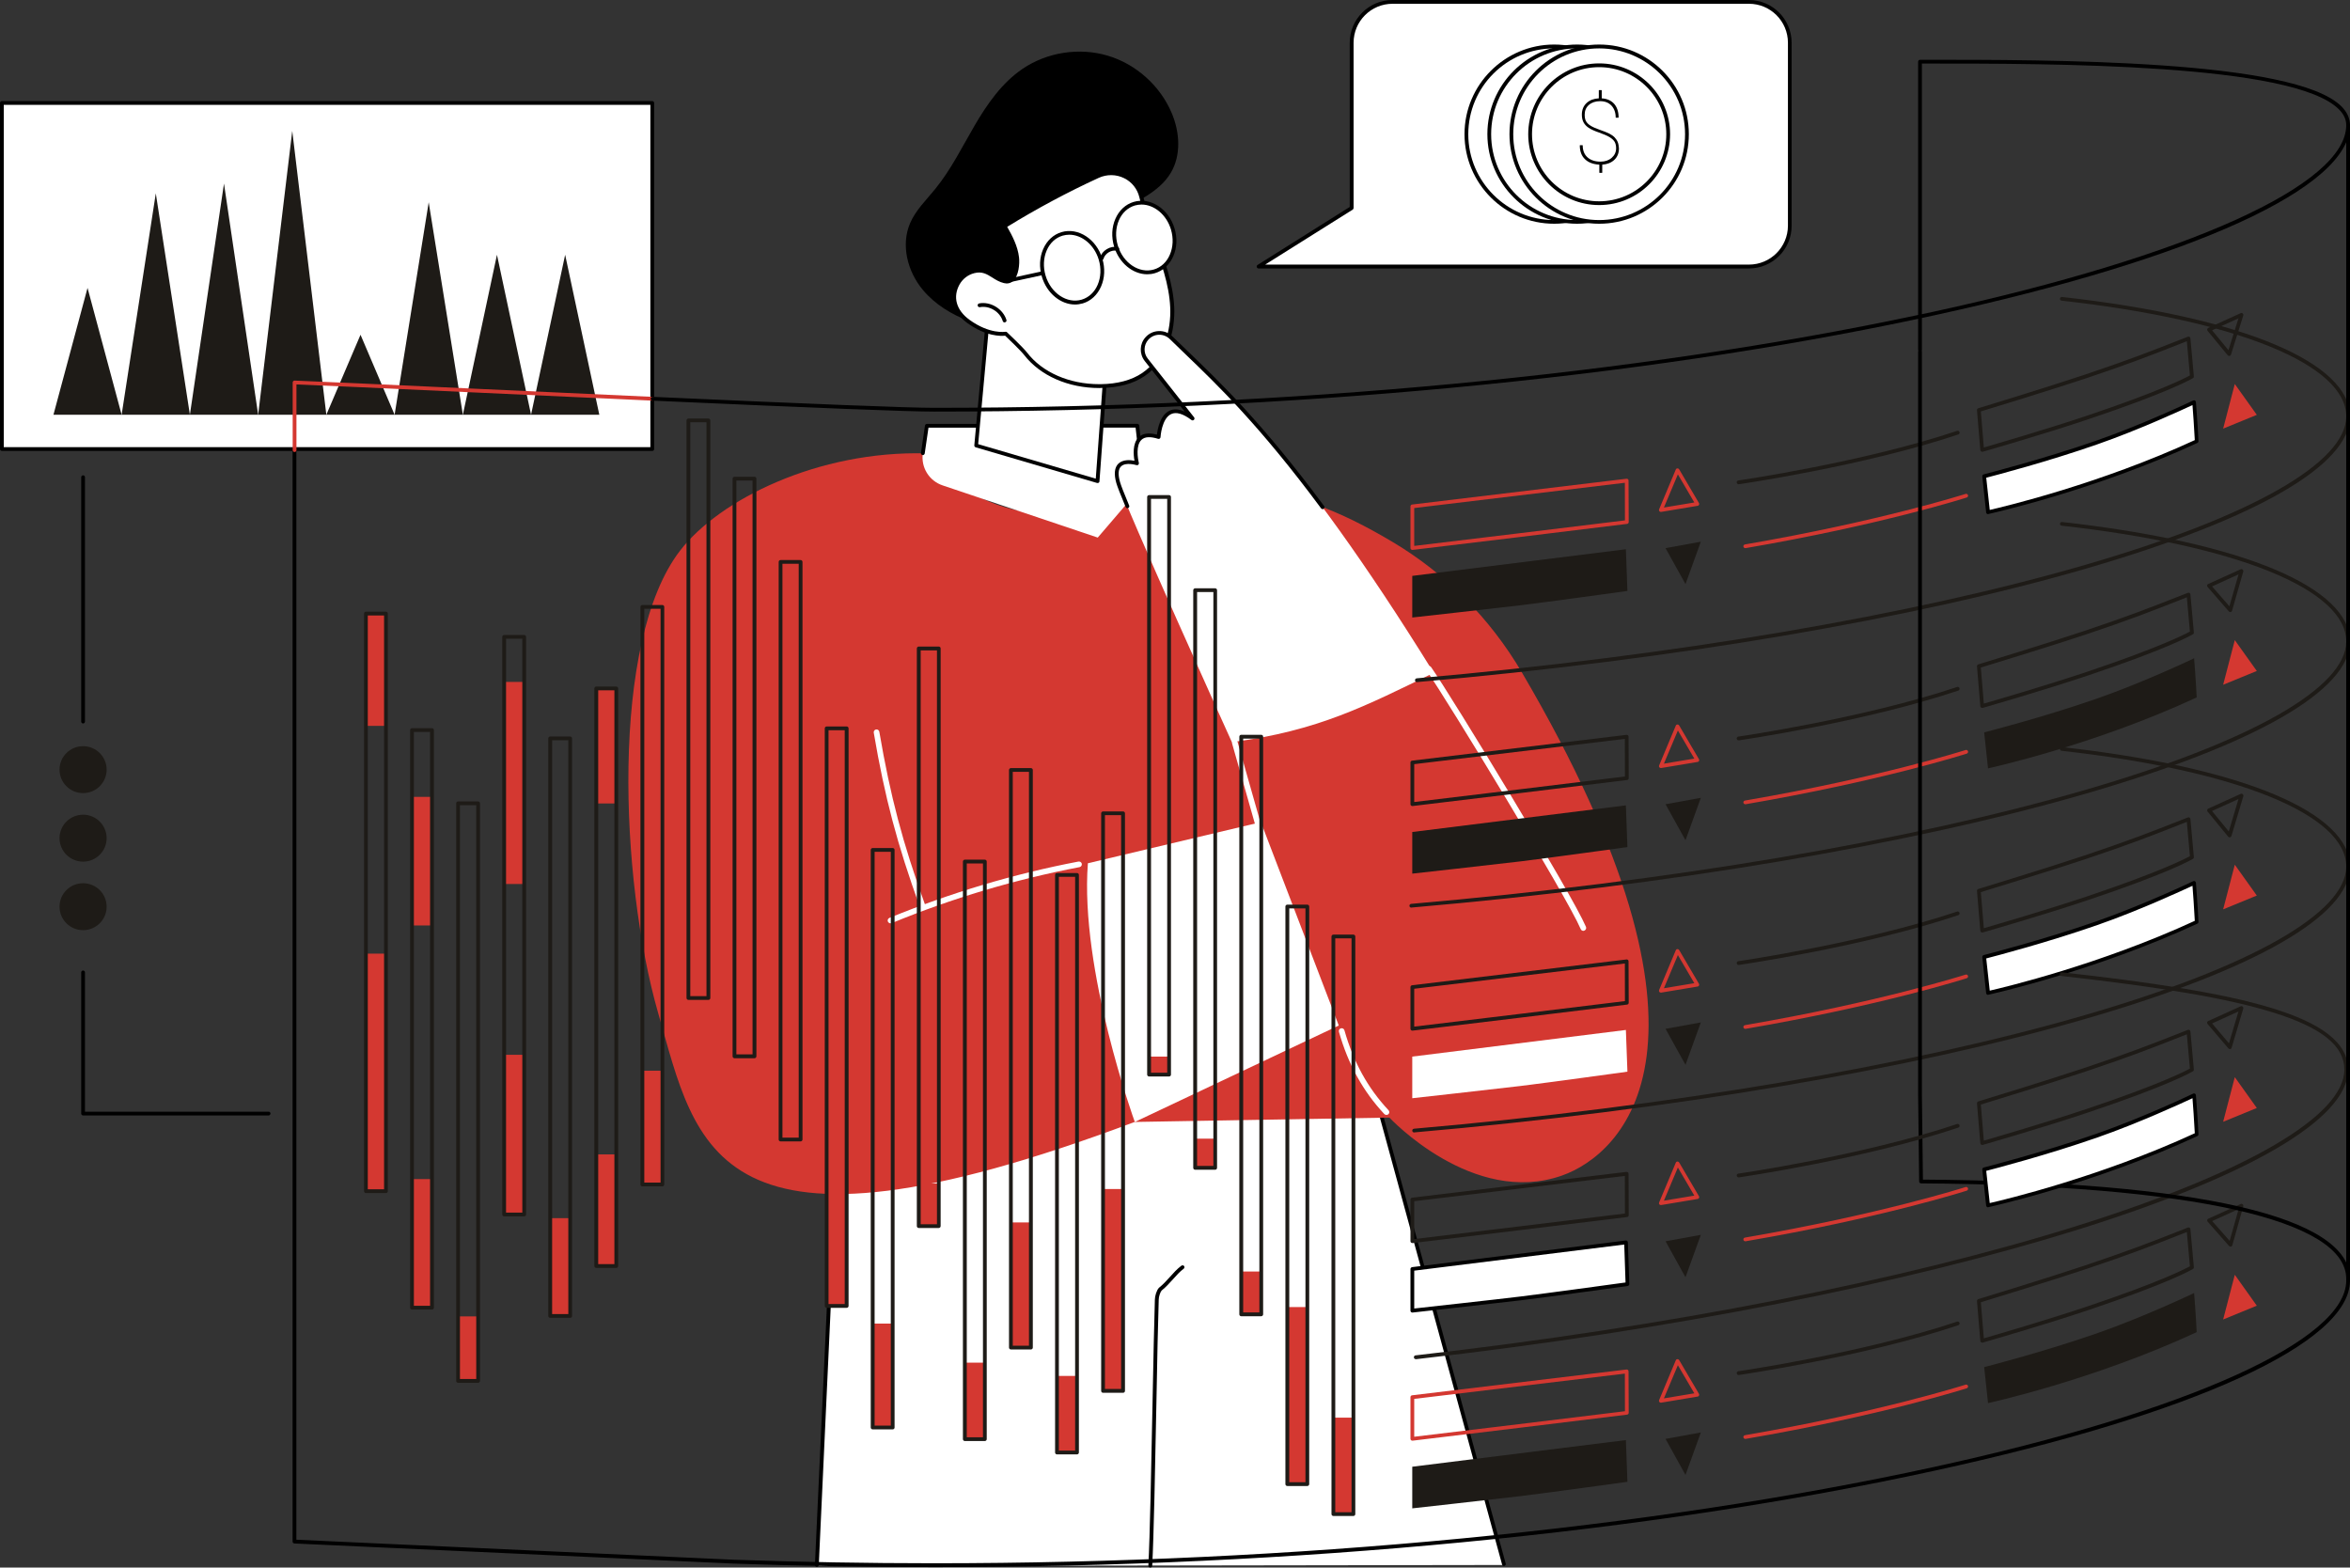 <?xml version="1.0" encoding="UTF-8" standalone="no"?><svg xmlns="http://www.w3.org/2000/svg" xmlns:xlink="http://www.w3.org/1999/xlink" fill="#000000" height="1830" preserveAspectRatio="xMidYMid meet" version="1" viewBox="335.7 335.0 2743.6 1830.0" width="2743.6" zoomAndPan="magnify"><rect x="335.7" y="335.0" width="2743.6" height="1830.0" fill="#333333" stroke="none"/><g><g><g><g id="change1_18"><path d="M337.9 455.2H1097.2V859.2H337.9z" fill="#ffffff"/></g><g id="change2_21"><path d="M1097.2,861.4H337.9c-1.2,0-2.2-1-2.2-2.2v-404c0-1.2,1-2.2,2.2-2.2h759.3c1.2,0,2.2,1,2.2,2.2v404 C1099.5,860.4,1098.5,861.4,1097.2,861.4z M340.1,857H1095V457.4H340.1V857z"/></g></g><g fill="#1e1b17" id="change3_11"><path d="M477.7 819.2L398.1 819.2 437.9 671.1z"/><path d="M557.4 819.2L477.7 819.2 517.6 560.7z"/><path d="M637.1 819.2L557.4 819.2 597.2 549.3z"/><path d="M716.7 819.2L637.1 819.2 676.9 487.8z"/><path d="M796.4 819.2L716.7 819.2 756.6 725.8z"/><path d="M876.1 819.2L796.4 819.2 836.2 571.1z"/><path d="M955.7 819.2L876.1 819.2 915.9 632.4z"/><path d="M1035.4 819.2L955.7 819.2 995.5 632.4z"/></g></g><g><g><g id="change1_5"><path d="M2092.5 2162L1927.6 1564.6 1323.9 1525.9 1310.2 1711 1289 2163.2z" fill="#ffffff"/></g><g id="change2_4"><path d="M1289.3,2164.2c0,0-0.1,0-0.1,0c-1.2-0.1-2.2-1.1-2.1-2.3l20.9-451l13.7-185.2c0.1-1.2,1-2,2.2-2c0,0,0.1,0,0.1,0 l600.8,25c1,0,1.8,0.7,2,1.6l166.8,610.1c0.3,1.2-0.4,2.4-1.5,2.7c-1.2,0.3-2.4-0.4-2.7-1.5L1923,1553l-597-24.8l-13.5,183 l-20.9,451C1291.5,2163.3,1290.5,2164.2,1289.3,2164.2z"/></g><g id="change2_5"><path d="M1678.6,2165c0,0-0.1,0-0.1,0c-1.2-0.1-2.1-1.1-2.1-2.3c1.8-33.5,3.5-116.8,4.9-190.3c1-49.8,1.9-96.8,2.7-120.1 c0-4.2,2-11,4.7-13.8c0.1-0.1,0.1-0.1,0.2-0.2c4.9-3.9,8.9-8.4,12.8-12.7c4-4.5,8.2-9.2,13.3-13c1-0.7,2.4-0.5,3.1,0.4 c0.7,1,0.5,2.4-0.4,3.1c-4.7,3.5-8.5,7.8-12.6,12.4c-4,4.4-8.1,9-13.2,13.1c-1.5,1.6-3.4,7-3.4,10.7 c-0.8,23.3-1.8,70.3-2.7,120.1c-1.4,73.6-3.1,157-4.9,190.5C1680.7,2164.1,1679.8,2165,1678.6,2165z"/></g></g><g><g><g id="change4_7"><path d="M1129.7,977.8c45.9-59.5,160.8-116.9,287.1-113.5c8,10.2,17.1,19.6,27.1,27.9 c18.9,15.8,40.9,27.7,64.5,34.8c24.2,7.3,49.6,9.1,74.7,6.6c23.3-2.2,45.8-8.6,65.8-20.8c11.6-7,21.7-15.9,31-25.6 c20.5,2.4,41,4.9,61.5,7.4c105,12.7,161.4,38.4,219.3,72.6c62.7,37.1,114.7,89.8,151.6,152.5 c256.2,436.3,116.9,562.9,47.2,587.6c-104.2,36.9-201.7-67.6-201.7-67.6l-297.4,5.1c-493,185.4-511.4,28.9-556.3-127.1 C1059.4,1361.8,1047.9,1083.8,1129.7,977.8z" fill="#d43831"/></g><g id="change1_6"><path d="M1804.3,1300.2c-1.4,0-2.8-0.9-3.2-2.4l-27-95c-0.5-1.8,0.5-3.6,2.3-4.1c1.7-0.5,3.6,0.5,4.1,2.3l27,95 c0.5,1.8-0.5,3.6-2.3,4.1C1804.9,1300.1,1804.6,1300.2,1804.3,1300.2z" fill="#ffffff"/></g><g id="change1_7"><path d="M1605.8,1342.8l202-48l90.9,237.4l-238.1,112.6C1660.5,1644.8,1596.2,1467.5,1605.8,1342.8z" fill="#ffffff"/></g><g id="change1_8"><path d="M2184.2,1421.7c-1.3,0-2.5-0.8-3-2c-16.2-38-155.2-266.2-180.1-302.1c-1-1.5-0.7-3.6,0.8-4.6 c1.5-1,3.6-0.7,4.6,0.8c25,36,164.5,265,180.8,303.2c0.7,1.7-0.1,3.6-1.7,4.3C2185.1,1421.6,2184.6,1421.7,2184.2,1421.7z" fill="#ffffff"/></g><g id="change1_9"><path d="M1375.4,1412.9c-1.3,0-2.5-0.8-3.1-2c-0.7-1.7,0.1-3.6,1.8-4.3c71-29.2,145.2-51.4,220.7-65.8 c1.8-0.3,3.5,0.8,3.9,2.6c0.3,1.8-0.8,3.5-2.6,3.9c-75,14.3-148.8,36.3-219.4,65.4C1376.2,1412.8,1375.8,1412.9,1375.4,1412.9z" fill="#ffffff"/></g><g id="change1_10"><path d="M1412.6,1395.6c-1.4,0-2.6-0.8-3.1-2.2c-26.2-72.3-40.8-127.3-53.7-203c-0.3-1.8,0.9-3.5,2.7-3.8 c1.8-0.3,3.5,0.9,3.8,2.7c12.9,75.3,27.3,130,53.4,201.9c0.6,1.7-0.3,3.6-2,4.2C1413.4,1395.5,1413,1395.6,1412.6,1395.6z" fill="#ffffff"/></g><g id="change1_11"><path d="M1954.3,1636.6c-0.9,0-1.8-0.4-2.4-1c-24.9-26.6-42.2-58-53-96c-0.5-1.8,0.5-3.6,2.3-4.1 c1.7-0.5,3.6,0.5,4.1,2.3c10.5,37,27.3,67.5,51.5,93.3c1.2,1.3,1.2,3.4-0.2,4.7C1956,1636.3,1955.1,1636.6,1954.3,1636.6z" fill="#ffffff"/></g></g><g><g><g id="change1_14"><path d="M1413.1,864.1l4.7-32l244.9-0.5c0,0,7,36.9,5.7,49.6c-1.5,14.1-3.4,28.2-13.8,37.9l-37.3,43.5 l-181-60.9C1420.4,896.4,1410.7,880.6,1413.1,864.1z" fill="#ffffff"/></g><g id="change2_9"><path d="M1669.1,883.8c-1.1,0-2.1-0.8-2.2-2l-5.4-47.6l-241.8,0.1l-4.4,30.1c-0.2,1.2-1.3,2-2.5,1.9c-1.2-0.2-2-1.3-1.9-2.5 l4.7-32c0.2-1.1,1.1-1.9,2.2-1.9l245.7-0.1c1.1,0,2.1,0.8,2.2,2l5.6,49.6c0.1,1.2-0.7,2.3-1.9,2.4 C1669.2,883.8,1669.1,883.8,1669.1,883.8z"/></g></g><g><g><g id="change1_16"><path d="M1490.9,685.2l-15.6,169.8l141.6,41.6l10.9-148.9C1627.9,747.8,1525.3,674.8,1490.9,685.2z" fill="#ffffff"/></g><g id="change2_17"><path d="M1617,898.9c-0.2,0-0.4,0-0.6-0.1l-141.6-41.6c-1-0.3-1.7-1.3-1.6-2.3l15.6-169.8c0.1-0.9,0.7-1.6,1.6-1.9 c35-10.6,134.7,59.9,138.9,62.9c0.6,0.4,1,1.2,0.9,2l-10.9,148.9c0,0.7-0.4,1.3-0.9,1.6C1617.9,898.7,1617.4,898.9,1617,898.9 z M1477.7,853.5l137.3,40.3l10.6-144.9c-10.5-7.4-100.2-69.1-132.6-61.9L1477.7,853.5z"/></g></g></g><g><g id="change2_10"><path d="M1413.1,673.4c-17.9-21.4-25.9-52.4-14.8-78c6.5-15.1,18.8-26.9,29.2-39.7c18.4-22.6,31.4-49,46.1-74.2 c14.7-25.2,31.9-49.8,56-66.2c28.7-19.4,66.2-25.2,99.4-15.3c33.2,9.9,61.4,35.3,74.8,67.3c9.3,22.2,11.1,48.9-1.3,69.6 c-13.9,23.2-41.4,33.5-64.4,47.5c-31.7,19.4-56.7,47.4-82.6,73.6c-12.8,12.9-25.9,25.5-40.3,36.6c-7.3,5.6-15,10.8-23,15.4 c-9.9,5.7-13.8,4.4-24.5,0.2C1447.1,702.3,1427.4,690.6,1413.1,673.4z"/></g><g><g id="change1_17"><path d="M1523.3,635.8c-1.5-13.2-8.1-25.1-14.6-36.7c35.1-21.7,71.5-41.3,108.9-58.5 c20.7-9.5,45.4,2.1,50.5,24.2c3.4,14.5,8.3,28.9,13.4,42.9c10.2,28,21.3,56.4,22.7,86.2c1.4,29.8-9,62-33.8,78.6 c-14.3,9.6-32,13-49.2,13.3c-33.2,0.5-67.9-11.6-88.1-37.9c-4.3-5.5-23.1-23.3-23.1-23.3s-18.8,3.7-43.7-14.4 c-15.6-11.3-21.4-27.7-12.1-44.2c3.9-7,10.7-12.1,18.5-14.1c16.1-4.1,22.4,8.3,35.9,11.6 C1522,666.9,1524.3,645.3,1523.3,635.8z" fill="#ffffff"/></g><g id="change2_20"><path d="M1619.2,788c-36.4,0-69.1-14.4-87.9-38.7c-3.6-4.7-18.5-19-22.1-22.4c-4.6,0.5-22.1,1.2-44.3-14.9 c-17.2-12.5-22.1-30.5-12.8-47c4.2-7.5,11.4-13,19.8-15.2c11-2.8,17.9,1.5,24.6,5.7c3.8,2.3,7.7,4.8,12.4,5.9 c2.6,0.6,4.8,0.2,6.6-1.4c5.2-4.5,6.4-17,5.6-24c-1.5-12.9-8.3-25.1-14.3-35.8c-0.6-1-0.2-2.3,0.8-3 c35-21.7,71.7-41.4,109.2-58.6c10.7-4.9,22.8-4.7,33.4,0.4c10.3,5,17.6,14.3,20.2,25.3c3.4,14.6,8.4,29.1,13.3,42.6l2.4,6.5 c9.4,25.8,19.2,52.5,20.5,80.3c1.2,26.9-7.3,62.1-34.8,80.5c-13.1,8.8-30.1,13.4-50.4,13.7C1620.5,788,1619.8,788,1619.2,788z M1509.9,722.3c0.6,0,1.1,0.2,1.5,0.6c0.8,0.7,19,18,23.3,23.6c17.9,23.3,49.4,37,84.4,37c0.6,0,1.3,0,1.9,0 c19.4-0.3,35.6-4.6,48-12.9c26-17.4,34.1-51,32.9-76.7c-1.2-27.1-10.9-53.5-20.2-79l-2.4-6.5c-5-13.6-10-28.3-13.4-43.1 c-2.3-9.7-8.8-17.9-17.8-22.3c-9.3-4.6-20.1-4.7-29.6-0.4c-36.6,16.8-72.6,36.1-106.9,57.2c6,10.6,12.3,22.6,13.8,35.6 c0.9,7.6-0.3,21.8-7.1,27.8c-2.9,2.5-6.5,3.3-10.5,2.3c-5.4-1.3-9.6-3.9-13.6-6.5c-6.4-4-12-7.5-21.1-5.1 c-7.2,1.8-13.4,6.6-17.1,13.1c-8.2,14.7-3.9,30.1,11.5,41.3c23.7,17.2,41.8,14,42,14C1509.7,722.4,1509.8,722.3,1509.9,722.3z"/></g></g><g id="change2_11"><path d="M1508.5,711.4c-0.9,0-1.8-0.6-2.1-1.6c-3.3-10.9-15.5-18.3-26.7-16.2c-1.2,0.2-2.3-0.6-2.6-1.8 c-0.2-1.2,0.6-2.3,1.8-2.6c13.3-2.5,27.8,6.4,31.8,19.3c0.4,1.2-0.3,2.4-1.5,2.7C1508.9,711.4,1508.7,711.4,1508.5,711.4z"/></g><g id="change2_12"><path d="M1590.8,690.5c-16.7,0-32.9-13-38.7-32.4c-3.3-11-2.8-22.5,1.5-32.3c4.3-9.9,11.9-17,21.4-19.8 c19.5-5.8,40.9,8.2,47.7,31.1c3.3,11,2.8,22.5-1.5,32.3c-4.3,9.9-11.9,17-21.4,19.8C1596.8,690,1593.8,690.5,1590.8,690.5z M1584.1,609c-2.6,0-5.2,0.4-7.8,1.1c-8.2,2.4-14.9,8.6-18.6,17.3c-3.8,8.8-4.3,19.3-1.3,29.3c6.1,20.6,25.1,33.2,42.2,28.1 c8.2-2.5,14.9-8.6,18.6-17.3c3.8-8.8,4.3-19.3,1.3-29.3C1613.3,620.8,1598.8,609,1584.1,609z"/></g><g><g id="change1_20"><path d="M1704.9,602.4c6.5,21.8-3.1,43.9-21.4,49.4c-18.3,5.5-38.5-7.8-45-29.6c-6.5-21.8,3.1-43.9,21.4-49.4 C1678.3,567.3,1698.4,580.6,1704.9,602.4z" fill="#ffffff"/></g><g id="change2_23"><path d="M1675.1,655.2c-16.7,0-32.9-13-38.7-32.4c-3.3-11-2.8-22.5,1.5-32.3c4.3-9.9,11.9-17,21.4-19.8 c19.5-5.8,40.9,8.1,47.7,31.1c3.3,11,2.8,22.5-1.5,32.3c-4.3,9.9-11.9,17-21.4,19.8C1681.1,654.8,1678.1,655.2,1675.1,655.2z M1668.4,573.8c-2.6,0-5.2,0.4-7.8,1.1c-8.2,2.5-14.9,8.6-18.6,17.3c-3.8,8.8-4.3,19.3-1.3,29.3c6.1,20.6,25.1,33.2,42.2,28.1 c8.2-2.4,14.9-8.6,18.6-17.3c3.8-8.8,4.3-19.3,1.3-29.3C1697.6,585.5,1683.1,573.8,1668.4,573.8z"/></g></g><g id="change2_13"><path d="M1621.9,638.8c-0.2,0-0.4,0-0.6-0.1c-1.2-0.3-1.8-1.6-1.5-2.7c2.5-8.6,12.1-14.3,20.8-12.6c1.2,0.2,2,1.4,1.7,2.6 c-0.2,1.2-1.4,2-2.6,1.7c-6.5-1.3-13.9,3.1-15.7,9.5C1623.7,638.1,1622.9,638.8,1621.9,638.8z"/></g><g id="change2_14"><path d="M1510.8,665.2c-1,0-1.9-0.7-2.2-1.7c-0.3-1.2,0.5-2.4,1.7-2.6l41.4-9c1.2-0.3,2.4,0.5,2.6,1.7c0.3,1.2-0.5,2.4-1.7,2.6 l-41.4,9C1511.1,665.1,1510.9,665.2,1510.8,665.2z"/></g></g></g><g><g id="change1_2"><path d="M1663.1,876c0,0-11.1-42.1,25.3-30.6c0,0,2.5-49.5,39.6-21.6l-54.1-68.6c-5.8-7.4-5.5-17.9,0.8-25 c7.4-8.3,20.3-8.7,28.2-0.9c55.9,55.2,141.6,124.7,306.7,391.2c-78.9,38.2-134.5,67.7-235.7,80.9c0,0-125.7-277.5-132.8-303 C1632.1,865.9,1663.1,876,1663.1,876z" fill="#ffffff"/></g><g id="change2_2"><path d="M1879.9,929.4c-0.7,0-1.3-0.3-1.8-0.9c-71.7-96.8-121.6-144.6-158-179.6c-6.6-6.3-12.8-12.3-18.7-18.1 c-3.4-3.3-7.9-5.1-12.6-5c-4.8,0.1-9.2,2.2-12.4,5.7c-5.6,6.2-5.9,15.6-0.7,22.1l54.1,68.6c0.7,0.9,0.6,2.1-0.2,2.9 c-0.8,0.8-2,0.9-2.9,0.2c-9.8-7.4-17.8-9.7-23.7-6.9c-11.1,5.2-12.4,26.7-12.4,26.9c0,0.7-0.4,1.3-0.9,1.7 c-0.6,0.4-1.3,0.5-1.9,0.3c-9.1-2.9-15.7-2.5-19.5,1.2c-6.6,6.3-4.4,21.4-3,26.8c0.2,0.8,0,1.6-0.6,2.2 c-0.6,0.6-1.4,0.7-2.2,0.5c-0.1,0-12.3-3.9-17.9,1.4c-3.4,3.2-3.8,9.4-1.3,18.3c1,3.6,4.6,12.9,10.7,27.5 c0.5,1.1-0.1,2.4-1.2,2.9c-1.1,0.5-2.4-0.1-2.9-1.2c-6.3-15-9.8-24.2-10.9-28c-3-10.6-2.1-18.3,2.5-22.7 c5.3-5,13.9-4.3,18.7-3.3c-1.2-6.5-2.5-20.4,4.9-27.5c4.7-4.5,11.8-5.5,21.3-3c0.8-6.6,3.7-22.8,14.7-27.9c5-2.4,10.9-2,17.7,1 l-46.6-59c-6.5-8.3-6.2-20,0.9-27.8c4-4.5,9.5-7,15.5-7.2c6-0.2,11.6,2,15.9,6.2c5.9,5.8,12.1,11.7,18.6,18 c36.5,35.1,86.6,83.1,158.5,180.1c0.7,1,0.5,2.4-0.5,3.1C1880.8,929.3,1880.3,929.4,1879.9,929.4z"/></g></g></g></g><g><g fill="#1e1b17" id="change3_22"><ellipse cx="432.7" cy="1393.5" rx="27.5" ry="27.4"/><ellipse cx="432.7" cy="1313.5" rx="27.5" ry="27.4"/><ellipse cx="432.7" cy="1233.5" rx="27.5" ry="27.4"/></g><g id="change2_18"><path d="M432.7,1179.6c-1.2,0-2.2-1-2.2-2.2V892.1c0-1.2,1-2.2,2.2-2.2c1.2,0,2.2,1,2.2,2.2v285.3 C434.9,1178.6,433.9,1179.6,432.7,1179.6z"/></g><g id="change2_19"><path d="M649.2,1637.2H432.7c-1.2,0-2.2-1-2.2-2.2v-164.8c0-1.2,1-2.2,2.2-2.2c1.2,0,2.2,1,2.2,2.2v162.6h214.4 c1.2,0,2.2,1,2.2,2.2C651.4,1636.2,650.5,1637.2,649.2,1637.2z"/></g></g><g><g><g id="change1_12"><path d="M1805.1,646.1h572.4c26.4,0,47.7-21.3,47.7-47.7V384.9c0-26.3-21.4-47.7-47.7-47.7h-416.1 c-26.4,0-47.7,21.3-47.7,47.7v192.9L1805.1,646.1z" fill="#ffffff"/></g><g id="change2_7"><path d="M2377.5,648.4h-572.4c-1,0-1.8-0.6-2.1-1.6c-0.3-0.9,0.1-2,0.9-2.5l107.6-67.7V384.9c0-27.5,22.4-49.9,49.9-49.9h416.1 c27.5,0,49.9,22.4,49.9,49.9v213.6C2427.5,626,2405.1,648.4,2377.5,648.4z M1812.8,643.9h564.8c25.1,0,45.5-20.4,45.5-45.5V384.9 c0-25.1-20.4-45.5-45.5-45.5h-416.1c-25.1,0-45.5,20.4-45.5,45.5v192.9c0,0.8-0.4,1.5-1,1.9L1812.8,643.9z"/></g></g><g><g><g><g id="change1_21"><ellipse cx="2150.2" cy="491.7" fill="#ffffff" rx="102.5" ry="102.4"/></g><g id="change2_24"><path d="M2150.2,596.2c-57.7,0-104.7-46.9-104.7-104.6s47-104.6,104.7-104.6c57.7,0,104.7,46.9,104.7,104.6 S2207.9,596.2,2150.2,596.2z M2150.2,391.5c-55.3,0-100.3,44.9-100.3,100.2c0,55.2,45,100.2,100.3,100.2 s100.3-44.9,100.3-100.2C2250.5,436.4,2205.5,391.5,2150.2,391.5z"/></g></g><g><g id="change1_3"><ellipse cx="2176.9" cy="491.7" fill="#ffffff" rx="102.5" ry="102.4"/></g><g id="change2_3"><path d="M2176.9,596.2c-57.7,0-104.7-46.9-104.7-104.6s47-104.6,104.7-104.6s104.7,46.9,104.7,104.6S2234.6,596.2,2176.9,596.2 z M2176.9,391.5c-55.3,0-100.3,44.9-100.3,100.2c0,55.2,45,100.2,100.3,100.2s100.3-44.9,100.3-100.2 C2277.2,436.4,2232.2,391.5,2176.9,391.5z"/></g></g><g><g id="change1_15"><ellipse cx="2202.7" cy="491.7" fill="#ffffff" rx="102.5" ry="102.4"/></g><g id="change2_15"><path d="M2202.7,596.2c-57.7,0-104.7-46.9-104.7-104.6s47-104.6,104.7-104.6c57.7,0,104.7,46.9,104.7,104.6 S2260.4,596.2,2202.7,596.2z M2202.7,391.5c-55.3,0-100.3,44.9-100.3,100.2c0,55.2,45,100.2,100.3,100.2 c55.3,0,100.3-44.9,100.3-100.2C2303,436.4,2258,391.5,2202.7,391.5z"/></g></g><g><g id="change1_23"><ellipse cx="2202.7" cy="491.7" fill="#ffffff" rx="80.6" ry="80.5"/></g><g id="change2_26"><path d="M2202.7,574.4c-45.6,0-82.8-37.1-82.8-82.7c0-45.6,37.1-82.7,82.8-82.7c45.6,0,82.8,37.1,82.8,82.7 C2285.4,537.3,2248.3,574.4,2202.7,574.4z M2202.7,413.4c-43.2,0-78.4,35.1-78.4,78.3s35.2,78.3,78.4,78.3 c43.2,0,78.4-35.1,78.4-78.3S2245.9,413.4,2202.7,413.4z"/></g></g><g id="change2_16"><path d="M2224.4,500.9c-0.8-2-2.1-3.9-3.7-5.6c-1.7-1.7-3.8-3.1-6.3-4.4c-2.5-1.2-6.1-2.7-10.8-4.3c-4.6-1.6-8.3-3.2-10.8-4.8 c-2.5-1.5-4.3-3.3-5.4-5.2c-1.1-1.9-1.6-4.5-1.6-7.8c0-4.6,1.6-8.4,4.9-11.3c3.3-2.9,7.7-4.4,13.1-4.4c5.6,0,10,1.7,13.3,5.2 c3.2,3.5,4.9,8.1,4.9,13.8c0,0.2,0.2,0.3,0.3,0.3h2.8c0.2,0,0.3-0.2,0.3-0.3c0-6.7-1.8-12-5.2-15.9c-3.4-3.8-8.3-6-14.5-6.4 v-9.3c0-0.2-0.2-0.3-0.3-0.3h-2.8c-0.2,0-0.3,0.2-0.3,0.3v9.3c-5.8,0.3-10.6,2.1-14.2,5.4c-3.7,3.4-5.6,8-5.6,13.6 c0,3.5,0.6,6.4,1.9,8.9c1.3,2.4,3.2,4.6,5.9,6.4c2.6,1.8,6.7,3.7,12.2,5.6c5.4,1.9,9.6,3.7,12.4,5.4c2.7,1.7,4.7,3.5,5.9,5.5 c1.1,2,1.7,4.5,1.7,7.5c0,4.4-1.7,8.1-5.1,11.1c-3.4,3-7.8,4.5-13.1,4.5c-6.4,0-11.5-1.7-15.2-5c-3.7-3.3-5.6-8-5.6-13.9 c0-0.2-0.2-0.3-0.3-0.3h-2.8c-0.2,0-0.3,0.2-0.3,0.3c0,6.8,2,12.2,6.1,16.1c3.9,3.8,9.6,5.9,16.7,6.3v9.3c0,0.2,0.2,0.3,0.3,0.3 h2.8c0.2,0,0.3-0.2,0.3-0.3v-9.3c5.9-0.4,10.6-2.3,14.1-5.6c3.6-3.4,5.4-7.9,5.4-13.4C2225.6,505.4,2225.2,502.9,2224.4,500.9z"/></g></g></g></g><g><g><g><g id="change3_30"><path d="M2900.3,1890.2c-121.3,56.3-243.6,82.8-243.6,82.8l-4.5-42c0,0,67.4-17.1,131.5-39.4 c55.2-19.2,113.6-47.1,113.6-47.1S2899.5,1871.7,2900.3,1890.2z" fill="#1e1b17"/></g><g id="change3_31"><path d="M2649.9,1902.4c-0.4,0-0.9-0.1-1.3-0.4c-0.5-0.4-0.9-1-0.9-1.6l-3.9-46.5c-0.1-1,0.6-2,1.6-2.3 c0.8-0.2,82.2-25.1,123.7-39c52.7-17.7,77.4-27.4,111.5-40.8l9.4-3.7c0.6-0.3,1.4-0.2,2,0.2c0.6,0.4,1,1,1,1.7l4,44.4 c0.1,0.8-0.3,1.6-1.1,2.1c-1.1,0.6-27.1,16.1-122,47.9c-53.2,17.9-122.8,37.8-123.4,38 C2650.3,1902.4,2650.1,1902.4,2649.9,1902.4z M2648.3,1855.3l3.5,42.1c13.1-3.8,73.3-21.3,120.7-37.2 c83.4-28,113.9-43.6,119.9-46.9l-3.6-40l-6.7,2.6c-34.2,13.5-58.9,23.2-111.7,40.9C2732.2,1829.6,2660.3,1851.6,2648.3,1855.3z" fill="#1e1b17"/></g><g id="change3_32"><path d="M2939.8,1790.3c-0.6,0-1.2-0.3-1.7-0.7l-25-28.4c-0.5-0.5-0.6-1.2-0.5-1.9c0.1-0.7,0.6-1.3,1.2-1.5 l37.9-17.2c0.8-0.4,1.7-0.2,2.3,0.3c0.6,0.6,0.9,1.4,0.7,2.3l-12.8,45.6c-0.2,0.8-0.8,1.4-1.6,1.5 C2940.1,1790.3,2939.9,1790.3,2939.8,1790.3z M2918.4,1760.5l20.4,23.1l10.5-37.1L2918.4,1760.5z" fill="#1e1b17"/></g><g id="change4_20"><path d="M2931.2 1875.4L2970.5 1859.3 2944.8 1823.2z" fill="#d43831"/></g></g><g><g id="change3_12"><path d="M2235.7,2064.9c0,0-94,13-124.8,16.7c-31.8,3.8-126.4,14.3-126.4,14.3v-48.6l249.4-31.1L2235.7,2064.9z" fill="#1e1b17"/></g><g id="change4_8"><path d="M1984.6,2016.9c-0.5,0-1.1-0.2-1.5-0.6c-0.5-0.4-0.7-1-0.7-1.6v-48.6c0-1.1,0.8-2.1,1.9-2.2l250.3-30.1 c0.6-0.1,1.2,0.1,1.7,0.5c0.5,0.4,0.7,1,0.7,1.6l0.2,48.4c0,1.1-0.8,2.1-1.9,2.2c-0.9,0.1-94.8,11.6-125.9,15.4l-124.6,15 C1984.8,2016.9,1984.7,2016.9,1984.6,2016.9z M1986.8,1968.1v44.2l122.1-14.7c28.6-3.4,110.3-13.4,123.9-15.1l-0.1-43.9 L1986.8,1968.1z" fill="#d43831"/></g><g id="change4_9"><path d="M2274.7,1972.5c-0.7,0-1.3-0.3-1.7-0.8c-0.5-0.6-0.6-1.5-0.3-2.2l19.5-46.5c0.3-0.8,1.1-1.3,1.9-1.3 c0.9,0,1.6,0.4,2,1.1l23.1,39.4c0.4,0.6,0.4,1.4,0.1,2c-0.3,0.7-0.9,1.1-1.6,1.2l-42.6,7.1 C2275,1972.5,2274.9,1972.5,2274.7,1972.5z M2294.6,1928.8l-16.3,38.7l35.5-5.9L2294.6,1928.8z" fill="#d43831"/></g><g id="change3_13"><path d="M2321.4 2007.3L2280.2 2014.8 2303.5 2056.9z" fill="#1e1b17"/></g></g><g><g id="change3_9"><path d="M2365.5,1940.2c-1.1,0-2-0.8-2.2-1.9c-0.2-1.2,0.7-2.3,1.9-2.5c1.4-0.2,145.6-21.1,255.4-57.9 c1.1-0.4,2.4,0.2,2.8,1.4c0.4,1.2-0.2,2.4-1.4,2.8c-110.2,36.9-254.7,57.9-256.2,58.1 C2365.8,1940.2,2365.6,1940.2,2365.5,1940.2z" fill="#1e1b17"/></g><g id="change4_6"><path d="M2373.3,2014.8c-1.1,0-2-0.8-2.2-1.8c-0.2-1.2,0.6-2.3,1.8-2.5c157.8-27.1,256.6-58.7,257.6-59 c1.2-0.4,2.4,0.3,2.8,1.4s-0.3,2.4-1.4,2.8c-1,0.3-100,32-258.2,59.1C2373.6,2014.8,2373.5,2014.8,2373.3,2014.8z" fill="#d43831"/></g></g></g><g><g><g><g id="change1_22"><path d="M2900.3,1411.4c-121.3,56.3-243.6,82.8-243.6,82.8l-4.5-42c0,0,67.4-17.1,131.5-39.4 c55.2-19.2,113.6-47.1,113.6-47.1S2899.5,1393,2900.3,1411.4z" fill="#ffffff"/></g><g id="change2_25"><path d="M2656.7,1496.4c-0.5,0-0.9-0.1-1.3-0.4c-0.5-0.4-0.8-0.9-0.9-1.6l-4.5-42c-0.1-1.1,0.6-2.1,1.6-2.4 c0.7-0.2,68.1-17.3,131.3-39.3c54.5-19,112.8-46.7,113.4-47c0.7-0.3,1.4-0.3,2,0.1c0.6,0.4,1,1,1.1,1.7c0,0.3,2.2,27.4,3,45.7 c0,0.9-0.5,1.7-1.3,2.1c-120.2,55.7-242.8,82.7-244.1,83C2657.1,1496.4,2656.9,1496.4,2656.7,1496.4z M2654.6,1453.9l4.1,37.6 c17.6-4,129.4-30.7,239.4-81.5c-0.7-14.3-2.1-33.4-2.7-40.9c-12.5,5.8-63.2,29.2-111,45.8 C2726.9,1435,2665.9,1451,2654.6,1453.9z"/></g></g><g id="change3_14"><path d="M2649.9,1423.6c-0.4,0-0.9-0.1-1.3-0.4c-0.5-0.4-0.9-1-0.9-1.6l-3.9-46.5c-0.1-1,0.6-2,1.6-2.3 c0.8-0.2,82.2-25.1,123.7-39c52.7-17.7,77.4-27.4,111.5-40.8l9.4-3.7c0.6-0.3,1.4-0.2,2,0.2c0.6,0.4,1,1,1,1.7l4,44.4 c0.1,0.8-0.3,1.6-1.1,2.1c-1.1,0.6-27.1,16.1-122,47.9c-53.2,17.9-122.8,37.8-123.4,38 C2650.3,1423.6,2650.1,1423.6,2649.9,1423.6z M2648.3,1376.5l3.5,42.1c13.1-3.8,73.3-21.3,120.7-37.2 c83.6-28.1,113.9-43.6,119.9-46.9l-3.6-40l-6.7,2.6c-34.2,13.5-58.9,23.2-111.7,40.9C2732.2,1350.8,2660.3,1372.8,2648.3,1376.5 z" fill="#1e1b17"/></g><g id="change3_15"><path d="M2938.7,1312.5c-0.7,0-1.3-0.3-1.7-0.8l-24-29.3c-0.4-0.5-0.6-1.2-0.4-1.9c0.2-0.7,0.6-1.2,1.2-1.5 l37.9-17.2c0.8-0.4,1.7-0.2,2.4,0.3c0.6,0.6,0.9,1.5,0.7,2.3l-13.9,46.5c-0.2,0.8-0.9,1.4-1.7,1.5 C2939,1312.5,2938.9,1312.5,2938.7,1312.5z M2918.2,1281.8l19.6,23.9l11.3-37.9L2918.2,1281.8z" fill="#1e1b17"/></g><g id="change4_10"><path d="M2931.2 1396.6L2970.5 1380.5 2944.8 1344.5z" fill="#d43831"/></g></g><g><g id="change1_4"><path d="M2235.7,1586.1c0,0-94,13-124.8,16.7c-31.8,3.8-126.4,14.3-126.4,14.3v-48.6l249.4-31.1L2235.7,1586.1z" fill="#ffffff"/></g><g id="change3_6"><path d="M1984.6,1538.2c-0.5,0-1.1-0.2-1.5-0.6c-0.5-0.4-0.7-1-0.7-1.6v-48.6c0-1.1,0.8-2.1,1.9-2.2l250.3-30.1 c0.6-0.1,1.2,0.1,1.7,0.5c0.5,0.4,0.7,1,0.7,1.6l0.2,48.4c0,1.1-0.8,2.1-1.9,2.2c-0.9,0.1-94.8,11.6-125.9,15.4l-124.6,15 C1984.8,1538.2,1984.7,1538.2,1984.6,1538.2z M1986.8,1489.3v44.2l122.1-14.7c28.6-3.4,110.3-13.5,123.9-15.1l-0.1-43.9 L1986.8,1489.3z" fill="#1e1b17"/></g><g id="change4_4"><path d="M2274.7,1493.8c-0.7,0-1.3-0.3-1.7-0.8c-0.5-0.6-0.6-1.5-0.3-2.2l19.5-46.5c0.3-0.8,1.1-1.3,1.9-1.3 c0.9,0,1.6,0.4,2,1.1l23.1,39.4c0.4,0.6,0.4,1.4,0.1,2c-0.3,0.7-0.9,1.1-1.6,1.2l-42.6,7.1 C2275,1493.8,2274.9,1493.8,2274.7,1493.8z M2294.6,1450l-16.3,38.7l35.5-5.9L2294.6,1450z" fill="#d43831"/></g><g id="change3_7"><path d="M2321.4 1528.6L2280.2 1536.1 2303.5 1578.1z" fill="#1e1b17"/></g></g><g><g id="change3_16"><path d="M2365.5,1461.5c-1.1,0-2-0.8-2.2-1.9c-0.2-1.2,0.7-2.3,1.9-2.5c1.4-0.2,145.6-21.1,255.4-57.9 c1.1-0.4,2.4,0.2,2.8,1.4c0.4,1.2-0.2,2.4-1.4,2.8c-110.2,36.9-254.7,57.9-256.2,58.1 C2365.8,1461.4,2365.6,1461.5,2365.5,1461.5z" fill="#1e1b17"/></g><g id="change4_11"><path d="M2373.3,1536.1c-1.1,0-2-0.8-2.2-1.8c-0.2-1.2,0.6-2.3,1.8-2.5c157.8-27.1,256.6-58.7,257.6-59 c1.2-0.4,2.4,0.3,2.8,1.4c0.4,1.2-0.3,2.4-1.4,2.8c-1,0.3-100,32-258.2,59.1C2373.6,1536.1,2373.5,1536.1,2373.3,1536.1z" fill="#d43831"/></g></g></g><g><g><g id="change3_25"><path d="M2900.3,1149.2c-121.3,56.3-243.6,82.8-243.6,82.8l-4.5-42c0,0,67.4-17.1,131.5-39.4 c55.2-19.2,113.6-47.1,113.6-47.1S2899.5,1130.8,2900.3,1149.2z" fill="#1e1b17"/></g><g id="change3_26"><path d="M2649.9,1161.4c-0.4,0-0.9-0.1-1.3-0.4c-0.5-0.4-0.9-1-0.9-1.6l-3.9-46.5c-0.1-1,0.6-2,1.6-2.3 c0.8-0.2,82.2-25.1,123.7-39c52.7-17.7,77.3-27.4,111.4-40.8l9.5-3.7c0.6-0.3,1.4-0.2,2,0.2c0.6,0.4,1,1,1,1.7l4,44.4 c0.1,0.8-0.3,1.6-1.1,2.1c-1.1,0.6-27.1,16.1-122,47.9c-53.2,17.9-122.8,37.8-123.4,38 C2650.3,1161.4,2650.1,1161.4,2649.9,1161.4z M2648.3,1114.3l3.5,42.1c13.1-3.8,73.3-21.3,120.7-37.2 c83.6-28.1,113.9-43.6,119.9-46.9l-3.6-40l-6.8,2.7c-34.1,13.4-58.8,23.2-111.6,40.9C2732.2,1088.6,2660.3,1110.7,2648.3,1114.3 z" fill="#1e1b17"/></g><g id="change3_27"><path d="M2939.5,1049.5c-0.6,0-1.2-0.3-1.7-0.8l-24.8-28.5c-0.5-0.5-0.6-1.2-0.5-1.9c0.1-0.7,0.6-1.2,1.2-1.5 l37.9-17.2c0.8-0.4,1.7-0.2,2.4,0.3c0.6,0.6,0.9,1.4,0.7,2.3l-13.1,45.8c-0.2,0.8-0.9,1.4-1.6,1.5 C2939.8,1049.5,2939.7,1049.5,2939.5,1049.5z M2918.3,1019.6l20.2,23.2l10.7-37.3L2918.3,1019.6z" fill="#1e1b17"/></g><g id="change4_17"><path d="M2931.2 1134.4L2970.5 1118.3 2944.8 1082.3z" fill="#d43831"/></g></g><g><g id="change3_3"><path d="M2235.7,1323.9c0,0-94,13-124.8,16.7c-31.8,3.8-126.4,14.3-126.4,14.3v-48.6l249.4-31.1L2235.7,1323.9z" fill="#1e1b17"/></g><g id="change3_4"><path d="M1984.6,1276c-0.5,0-1.1-0.2-1.5-0.6c-0.5-0.4-0.7-1-0.7-1.6v-48.6c0-1.1,0.8-2.1,1.9-2.2l250.3-30.1 c0.6-0.1,1.2,0.1,1.7,0.5c0.5,0.4,0.7,1,0.7,1.6l0.2,48.4c0,1.1-0.8,2.1-1.9,2.2c-0.9,0.1-94.8,11.6-125.9,15.4l-124.6,15 C1984.8,1276,1984.7,1276,1984.6,1276z M1986.8,1227.1v44.2l122.1-14.7c28.6-3.4,110.3-13.4,123.9-15.1l-0.1-43.9L1986.8,1227.1 z" fill="#1e1b17"/></g><g id="change4_3"><path d="M2274.7,1231.6c-0.7,0-1.3-0.3-1.7-0.8c-0.5-0.6-0.6-1.5-0.3-2.2l19.5-46.5c0.3-0.8,1.1-1.3,1.9-1.3 c0.9,0,1.6,0.4,2,1.1l23.1,39.4c0.4,0.6,0.4,1.4,0.1,2c-0.3,0.7-0.9,1.1-1.6,1.2l-42.6,7.1 C2275,1231.6,2274.9,1231.6,2274.7,1231.6z M2294.6,1187.8l-16.3,38.7l35.5-5.9L2294.6,1187.8z" fill="#d43831"/></g><g id="change3_5"><path d="M2321.4 1266.4L2280.2 1273.9 2303.5 1315.9z" fill="#1e1b17"/></g></g><g><g id="change3_8"><path d="M2365.5,1199.3c-1.1,0-2-0.8-2.2-1.9c-0.2-1.2,0.7-2.3,1.9-2.5c1.4-0.2,145.6-21.1,255.4-57.9 c1.1-0.4,2.4,0.2,2.8,1.4c0.4,1.2-0.2,2.4-1.4,2.8c-110.2,36.9-254.7,57.9-256.2,58.1 C2365.8,1199.3,2365.6,1199.3,2365.5,1199.3z" fill="#1e1b17"/></g><g id="change4_5"><path d="M2373.3,1273.9c-1.1,0-2-0.8-2.2-1.8c-0.2-1.2,0.6-2.3,1.8-2.5c157.8-27.1,256.6-58.7,257.6-59 c1.2-0.4,2.4,0.3,2.8,1.4c0.4,1.2-0.3,2.4-1.4,2.8c-1,0.3-100,32-258.2,59.1C2373.6,1273.9,2373.5,1273.9,2373.3,1273.9z" fill="#d43831"/></g></g></g><g><g><g><g id="change1_1"><path d="M2900.3,850.2C2779,906.5,2656.7,933,2656.7,933l-4.5-42c0,0,67.4-17.1,131.5-39.4 c55.2-19.2,113.6-47.1,113.6-47.1S2899.5,831.8,2900.3,850.2z" fill="#ffffff"/></g><g id="change2_1"><path d="M2656.7,935.2c-0.5,0-0.9-0.1-1.3-0.4c-0.5-0.4-0.8-0.9-0.9-1.6l-4.5-42c-0.1-1.1,0.6-2.1,1.6-2.4 c0.7-0.2,68.1-17.3,131.3-39.3c54.5-18.9,112.8-46.7,113.4-47c0.7-0.3,1.4-0.3,2,0.1c0.6,0.4,1,1,1.1,1.7 c0,0.3,2.2,27.4,3,45.7c0,0.9-0.5,1.7-1.3,2.1c-120.2,55.7-242.8,82.7-244.1,83C2657.1,935.2,2656.9,935.2,2656.7,935.2z M2654.6,892.7l4.1,37.6c17.6-4,129.4-30.7,239.4-81.5c-0.7-14.3-2.1-33.4-2.7-40.9c-12.5,5.8-63.2,29.2-111,45.8 C2726.9,873.8,2665.9,889.8,2654.6,892.7z"/></g></g><g id="change3_17"><path d="M2649.9,862.4c-0.4,0-0.9-0.1-1.3-0.4c-0.5-0.4-0.9-1-0.9-1.6l-3.9-46.5c-0.1-1,0.6-2,1.6-2.3 c0.8-0.2,82.2-25.1,123.7-39c52.7-17.7,77.3-27.4,111.4-40.8l9.5-3.7c0.6-0.3,1.4-0.2,2,0.2c0.6,0.4,1,1,1,1.7l4,44.4 c0.1,0.8-0.3,1.6-1.1,2.1c-1.1,0.6-27.1,16.1-122,47.9c-53.2,17.9-122.8,37.8-123.4,38C2650.3,862.4,2650.1,862.4,2649.9,862.4z M2648.3,815.3l3.5,42.1c13.1-3.8,73.3-21.3,120.7-37.2c83.6-28.1,113.9-43.6,119.9-46.9l-3.6-40l-6.8,2.7 c-34.1,13.4-58.8,23.2-111.6,40.9C2732.2,789.6,2660.3,811.7,2648.3,815.3z" fill="#1e1b17"/></g><g id="change3_18"><path d="M2938.2,750.5c-0.7,0-1.3-0.3-1.7-0.8l-23.5-28.5c-0.4-0.5-0.6-1.2-0.4-1.9c0.2-0.7,0.6-1.2,1.2-1.5 l37.9-17.2c0.8-0.4,1.7-0.2,2.4,0.4c0.6,0.6,0.9,1.5,0.6,2.3l-14.4,45.8c-0.2,0.8-0.9,1.3-1.7,1.5 C2938.5,750.5,2938.4,750.5,2938.2,750.5z M2918.3,720.6l19.1,23.2l11.7-37.2L2918.3,720.6z" fill="#1e1b17"/></g><g id="change4_12"><path d="M2931.2 835.4L2970.5 819.3 2944.8 783.3z" fill="#d43831"/></g></g><g><g id="change3_1"><path d="M2235.7,1024.9c0,0-94,13-124.8,16.7c-31.8,3.8-126.4,14.3-126.4,14.3v-48.6l249.4-31.1L2235.7,1024.9z" fill="#1e1b17"/></g><g id="change4_1"><path d="M1984.6,977c-0.5,0-1.1-0.2-1.5-0.6c-0.5-0.4-0.7-1-0.7-1.6v-48.6c0-1.1,0.8-2.1,1.9-2.2l250.3-30.1 c0.6-0.1,1.2,0.1,1.7,0.5c0.5,0.4,0.7,1,0.7,1.6l0.2,48.4c0,1.1-0.8,2.1-1.9,2.2c-0.9,0.1-94.8,11.6-125.9,15.4l-124.6,15 C1984.8,977,1984.7,977,1984.6,977z M1986.8,928.1v44.2l122.1-14.7c28.6-3.4,110.3-13.4,123.9-15.1l-0.1-43.9L1986.8,928.1z" fill="#d43831"/></g><g id="change4_2"><path d="M2274.7,932.6c-0.7,0-1.3-0.3-1.7-0.8c-0.5-0.6-0.6-1.5-0.3-2.2l19.5-46.5c0.3-0.8,1.1-1.3,1.9-1.3 c0.9,0,1.6,0.4,2,1.1l23.1,39.4c0.4,0.6,0.4,1.4,0.1,2c-0.3,0.7-0.9,1.1-1.6,1.2l-42.6,7.1 C2275,932.6,2274.9,932.6,2274.7,932.6z M2294.6,888.8l-16.3,38.7l35.5-5.9L2294.6,888.8z" fill="#d43831"/></g><g id="change3_2"><path d="M2321.4 967.4L2280.2 974.9 2303.5 1016.9z" fill="#1e1b17"/></g></g><g><g id="change3_29"><path d="M2365.5,900.3c-1.1,0-2-0.8-2.2-1.9c-0.2-1.2,0.7-2.3,1.9-2.5c1.4-0.2,145.6-21.1,255.4-57.9 c1.1-0.4,2.4,0.2,2.8,1.4c0.4,1.2-0.2,2.4-1.4,2.8c-110.2,36.9-254.7,57.9-256.2,58.1C2365.8,900.3,2365.6,900.3,2365.5,900.3z" fill="#1e1b17"/></g><g id="change4_18"><path d="M2373.3,974.9c-1.1,0-2-0.8-2.2-1.8c-0.2-1.2,0.6-2.3,1.8-2.5c157.8-27.1,256.6-58.7,257.6-59 c1.2-0.4,2.4,0.3,2.8,1.4c0.4,1.2-0.3,2.4-1.4,2.8c-1,0.3-100,32-258.2,59.1C2373.6,974.9,2373.5,974.9,2373.3,974.9z" fill="#d43831"/></g></g></g><g><g fill="#d43831" id="change4_13"><path d="M1892.4 1990H1915.8V2102.6H1892.4z"/><path d="M1838.7 1860.9H1862.1V2067.6H1838.7z"/><path d="M1784.9 1819.4H1808.3V1869.4H1784.9z"/><path d="M1731.1 1664.3H1754.5V1698.4H1731.1z"/><path d="M1677.3 1568.5H1700.7V1589.5H1677.3z"/><path d="M1623.5 1723.1H1646.9V1958.7H1623.5z"/><path d="M1569.7 1941.3H1593.1V2030.7H1569.7z"/><path d="M1515.9 1762.1H1539.3V1908.2H1515.9z"/><path d="M1462.2 1925.8H1485.6V2015.2H1462.2z"/><path d="M1408.4 1716.6H1431.8V1766.4H1408.4z"/><path d="M1354.6 1880.2H1378V2001.5H1354.6z"/><path d="M1300.8 1583.3H1324.2V1859.6H1300.8z"/><path d="M1247 1581.6H1270.4V1665.3H1247z"/><path d="M1193.2 1405.2H1216.6V1568.2H1193.2z"/><path d="M1139.4 1429.8H1162.8V1500.1H1139.4z"/><path d="M1085.7 1585H1109.1V1717.8H1085.7z"/><path d="M1031.6 1140.2H1055V1273H1031.6z"/><path d="M1031.9 1682.7H1055.3V1813H1031.9z"/><path d="M978.1 1757.1H1001.5V1871.3H978.1z"/><path d="M924.3 1566.4H947.7V1752.7H924.3z"/><path d="M924.3 1131.1H947.7V1367H924.3z"/><path d="M870.5 1871.8H893.9V1947.1H870.5z"/><path d="M816.7 1711.5H840.1V1861.6H816.7z"/><path d="M816.7 1265.3H840.1V1415.4H816.7z"/><path d="M762.9 1448.3H786.3V1725.5H762.9z"/><path d="M762.9 1051.7H786.3V1182.4H762.9z"/></g><g fill="#1e1b17" id="change3_10"><path d="M1915.8,2104.8h-23.4c-1.2,0-2.2-1-2.2-2.2v-674.3c0-1.2,1-2.2,2.2-2.2h23.4c1.2,0,2.2,1,2.2,2.2v674.3 C1918,2103.8,1917,2104.8,1915.8,2104.8z M1894.6,2100.4h19v-669.9h-19V2100.4z"/><path d="M1862,2069.8h-23.4c-1.2,0-2.2-1-2.2-2.2v-674.3c0-1.2,1-2.2,2.2-2.2h23.4c1.2,0,2.2,1,2.2,2.2v674.3 C1864.2,2068.8,1863.2,2069.8,1862,2069.8z M1840.9,2065.4h18.9v-669.9h-18.9V2065.4z"/><path d="M1808.2,1871.6h-23.4c-1.2,0-2.2-1-2.2-2.2V1195c0-1.2,1-2.2,2.2-2.2h23.4c1.2,0,2.2,1,2.2,2.2v674.3 C1810.4,1870.6,1809.4,1871.6,1808.2,1871.6z M1787.1,1867.2h18.9v-669.9h-18.9V1867.2z"/><path d="M1754.4,1700.6h-23.4c-1.2,0-2.2-1-2.2-2.2V1024c0-1.2,1-2.2,2.2-2.2h23.4c1.2,0,2.2,1,2.2,2.2v674.3 C1756.6,1699.6,1755.7,1700.6,1754.4,1700.6z M1733.3,1696.1h19v-669.9h-19V1696.1z"/><path d="M1700.6,1591.7h-23.4c-1.2,0-2.2-1-2.2-2.2V915.2c0-1.2,1-2.2,2.2-2.2h23.4c1.2,0,2.2,1,2.2,2.2v674.3 C1702.8,1590.7,1701.9,1591.7,1700.6,1591.7z M1679.5,1587.3h18.9V917.4h-18.9V1587.3z"/><path d="M1646.9,1961h-23.4c-1.2,0-2.2-1-2.2-2.2v-674.3c0-1.2,1-2.2,2.2-2.2h23.4c1.2,0,2.2,1,2.2,2.2v674.3 C1649.1,1960,1648.1,1961,1646.9,1961z M1625.7,1956.5h18.9v-669.9h-18.9V1956.5z"/><path d="M1593.1,2032.9h-23.4c-1.2,0-2.2-1-2.2-2.2v-674.3c0-1.2,1-2.2,2.2-2.2h23.4c1.2,0,2.2,1,2.2,2.2v674.3 C1595.3,2031.9,1594.3,2032.9,1593.1,2032.9z M1571.9,2028.5h19v-669.9h-19V2028.5z"/><path d="M1539.3,1910.4h-23.4c-1.2,0-2.2-1-2.2-2.2v-674.3c0-1.2,1-2.2,2.2-2.2h23.4c1.2,0,2.2,1,2.2,2.2v674.3 C1541.5,1909.4,1540.5,1910.4,1539.3,1910.4z M1518.1,1906h18.9v-669.9h-18.9V1906z"/><path d="M1485.5,2017.3h-23.4c-1.2,0-2.2-1-2.2-2.2v-674.3c0-1.2,1-2.2,2.2-2.2h23.4c1.2,0,2.2,1,2.2,2.2v674.3 C1487.7,2016.3,1486.7,2017.3,1485.5,2017.3z M1464.4,2012.9h18.9V1343h-18.9V2012.9z"/><path d="M1431.7,1768.6h-23.4c-1.2,0-2.2-1-2.2-2.2V1092c0-1.2,1-2.2,2.2-2.2h23.4c1.2,0,2.2,1,2.2,2.2v674.3 C1433.9,1767.6,1432.9,1768.6,1431.7,1768.6z M1410.6,1764.2h19v-669.9h-19V1764.2z"/><path d="M1377.9,2003.7h-23.4c-1.2,0-2.2-1-2.2-2.2v-674.3c0-1.2,1-2.2,2.2-2.2h23.4c1.2,0,2.2,1,2.2,2.2v674.3 C1380.1,2002.7,1379.2,2003.7,1377.9,2003.7z M1356.8,1999.3h18.9v-669.9h-18.9V1999.3z"/><path d="M1324.2,1861.8h-23.4c-1.2,0-2.2-1-2.2-2.2v-674.3c0-1.2,1-2.2,2.2-2.2h23.4c1.2,0,2.2,1,2.2,2.2v674.3 C1326.4,1860.9,1325.4,1861.8,1324.2,1861.8z M1303,1857.4h18.9v-669.9H1303V1857.4z"/><path d="M1270.4,1667.5H1247c-1.2,0-2.2-1-2.2-2.2V991c0-1.2,1-2.2,2.2-2.2h23.4c1.2,0,2.2,1,2.2,2.2v674.3 C1272.6,1666.5,1271.6,1667.5,1270.4,1667.5z M1249.2,1663.1h19V993.2h-19V1663.1z"/><path d="M1216.6,1570.4h-23.4c-1.2,0-2.2-1-2.2-2.2V893.8c0-1.2,1-2.2,2.2-2.2h23.4c1.2,0,2.2,1,2.2,2.2v674.3 C1218.8,1569.4,1217.8,1570.4,1216.6,1570.4z M1195.4,1565.9h18.9V896h-18.9V1565.9z"/><path d="M1162.8,1502.3h-23.4c-1.2,0-2.2-1-2.2-2.2V825.8c0-1.2,1-2.2,2.2-2.2h23.4c1.2,0,2.2,1,2.2,2.2v674.3 C1165,1501.3,1164,1502.3,1162.8,1502.3z M1141.6,1497.9h18.9V828h-18.9V1497.9z"/><path d="M1109,1720h-23.4c-1.2,0-2.2-1-2.2-2.2v-674.3c0-1.2,1-2.2,2.2-2.2h23.4c1.2,0,2.2,1,2.2,2.2v674.3 C1111.2,1719,1110.2,1720,1109,1720z M1087.9,1715.6h19v-669.9h-19V1715.6z"/><path d="M1055.2,1815.2h-23.4c-1.2,0-2.2-1-2.2-2.2v-674.3c0-1.2,1-2.2,2.2-2.2h23.4c1.2,0,2.2,1,2.2,2.2V1813 C1057.4,1814.2,1056.4,1815.2,1055.2,1815.2z M1034.1,1810.8h18.9v-669.9h-18.9V1810.8z"/><path d="M1001.4,1873.5h-23.4c-1.2,0-2.2-1-2.2-2.2V1197c0-1.2,1-2.2,2.2-2.2h23.4c1.2,0,2.2,1,2.2,2.2v674.3 C1003.6,1872.5,1002.7,1873.5,1001.4,1873.5z M980.3,1869.1h18.9v-669.9h-18.9V1869.1z"/><path d="M947.7,1755h-23.4c-1.2,0-2.2-1-2.2-2.2v-674.3c0-1.2,1-2.2,2.2-2.2h23.4c1.2,0,2.2,1,2.2,2.2v674.3 C949.9,1754,948.9,1755,947.7,1755z M926.5,1750.6h19v-669.9h-19V1750.6z"/><path d="M893.9,1949.3h-23.4c-1.2,0-2.2-1-2.2-2.2v-674.3c0-1.2,1-2.2,2.2-2.2h23.4c1.2,0,2.2,1,2.2,2.2v674.3 C896.1,1948.3,895.1,1949.3,893.9,1949.3z M872.7,1944.9h19V1275h-19V1944.9z"/><path d="M840.1,1863.8h-23.4c-1.2,0-2.2-1-2.2-2.2v-674.3c0-1.2,1-2.2,2.2-2.2h23.4c1.2,0,2.2,1,2.2,2.2v674.3 C842.3,1862.8,841.3,1863.8,840.1,1863.8z M818.9,1859.4h18.9v-669.9h-18.9V1859.4z"/><path d="M786.3,1727.8h-23.4c-1.2,0-2.2-1-2.2-2.2v-674.3c0-1.2,1-2.2,2.2-2.2h23.4c1.2,0,2.2,1,2.2,2.2v674.3 C788.5,1726.8,787.5,1727.8,786.3,1727.8z M765.1,1723.4h19v-669.9h-19V1723.4z"/></g></g><g><g fill="#1e1b17" id="change3_28"><path d="M1989.9,1131.3c-1.1,0-2.1-0.9-2.2-2c-0.1-1.2,0.8-2.3,2-2.4c300-26.3,577.4-73.4,781-132.6 c193.3-56.2,304.2-119.3,304.2-173.1c0-60.5-127.3-112.3-332.3-135.2c-1.2-0.1-2.1-1.2-1.9-2.4c0.1-1.2,1.3-2.1,2.4-1.9 c104.2,11.6,190.2,30.8,248.8,55.6c57.2,24.2,87.4,53.2,87.4,83.9c0,56.7-109.2,119.7-307.4,177.4 c-203.9,59.3-481.6,106.4-781.8,132.7C1990,1131.3,1990,1131.3,1989.9,1131.3z"/><path d="M1983.4,1394.6c-1.1,0-2.1-0.9-2.2-2c-0.1-1.2,0.8-2.3,2-2.4c301.5-26.1,580.5-73.2,785.5-132.6 c194.6-56.4,306.2-119.7,306.2-173.7c0-60.5-127.3-112.3-332.3-135.2c-1.2-0.1-2.1-1.2-1.9-2.4c0.1-1.2,1.3-2.1,2.4-1.9 c104.2,11.6,190.2,30.8,248.8,55.6c57.2,24.2,87.4,53.2,87.4,83.9c0,56.9-109.9,120.1-309.3,177.9 c-205.3,59.5-484.6,106.6-786.4,132.7C1983.5,1394.6,1983.4,1394.6,1983.4,1394.6z"/><path d="M1986.7,1657.1c-1.1,0-2.1-0.9-2.2-2c-0.1-1.2,0.8-2.3,2-2.4c300.7-26.2,578.9-73.3,783.2-132.6 c193.9-56.3,305.2-119.5,305.2-173.4c0-60.5-127.3-112.3-332.3-135.2c-1.2-0.1-2.1-1.2-1.9-2.4c0.1-1.2,1.3-2.1,2.4-1.9 c104.2,11.6,190.2,30.8,248.8,55.6c57.2,24.2,87.4,53.2,87.4,83.9c0,56.8-109.5,119.9-308.3,177.6 c-204.6,59.4-483.1,106.5-784.1,132.7C1986.8,1657.1,1986.7,1657.1,1986.7,1657.1z"/><path d="M1988.6,1921.7c-1.1,0-2.1-0.8-2.2-2c-0.1-1.2,0.7-2.3,1.9-2.4c293.8-33.3,568.8-87.2,774.2-151.8 c197.2-62,310.2-128.2,310.2-181.8c0-27.9-26.5-49.1-83.5-66.8c-51.7-16.1-127.8-29.2-246.7-42.5c-1.2-0.1-2.1-1.2-1.9-2.4 c0.1-1.2,1.3-2,2.4-1.9c206.3,23,334.1,50,334.1,113.7c0,118.3-488.3,270-1088.4,338C1988.8,1921.7,1988.7,1921.7,1988.6,1921.7 z"/></g><g><g id="change2_27"><path d="M1426.2,2164.5c-77.6,0-156.2-1.4-233.7-4.1l-513.1-23.5c-1.2-0.1-2.1-1-2.1-2.2V860.5c0-1.2,1-2.2,2.2-2.2 c1.2,0,2.2,1,2.2,2.2v1272l511,23.4c77.4,2.7,155.9,4.1,233.5,4.1c420.4,0,834.8-39.9,1166.9-112.3 c297.2-64.8,481.8-148.2,481.8-217.7c0-1.2,1-2.2,2.2-2.2c1.2,0,2.2,1,2.2,2.2c0,72.8-181.4,155.8-485.3,222 C2261.6,2124.6,1846.9,2164.5,1426.2,2164.5z"/></g><g id="change4_19"><path d="M679.6,862.7c-1.2,0-2.2-1-2.2-2.2v-79c0-0.6,0.2-1.2,0.7-1.6c0.4-0.4,1-0.6,1.6-0.6 c24.6,0.9,102,4.5,199.9,9c67.3,3.1,143.8,6.7,218,10c1.2,0.1,2.2,1.1,2.1,2.3c-0.1,1.2-1.1,2.2-2.3,2.1 c-74.2-3.3-150.7-6.9-218-10c-95.1-4.4-170.8-7.9-197.6-8.9v76.7C681.8,861.7,680.8,862.7,679.6,862.7z" fill="#d43831"/></g><g id="change2_28"><path d="M1426.2,815.5c-30.4,0-134.9-4.1-328.8-12.8c-1.2-0.1-2.2-1.1-2.1-2.3s1.1-2.1,2.3-2.1c191.2,8.6,298.7,12.8,328.6,12.8 c412.8,0,819.8-38.4,1148.9-108.4V407c0-1.2,1-2.2,2.2-2.2c152.8-0.1,437.1-0.5,492,54.4c6.6,6.6,10,14,10,21.9 c0,72.8-181.4,155.8-485.3,222c-4.8,1.1-9.7,2.1-14.5,3.1v37.1c0,1.2-1,2.2-2.2,2.2c-1.2,0-2.2-1-2.2-2.2v-36.1 C2246,777.1,1838.9,815.5,1426.2,815.5z M2579.5,409.2v292.6c4.6-1,9.1-2,13.6-2.9c297.2-64.8,481.8-148.2,481.8-217.7 c0-6.8-2.8-12.9-8.7-18.7C3012.8,409,2732.2,409.1,2579.5,409.2z"/></g><g id="change2_6"><path d="M3077.1,1830.1c-1.2,0-2.2-1-2.2-2.2c0-68.7-180.9-109.3-496.4-111.4c-1.2,0-2.2-1-2.2-2.2l-1.2-100.4V745.5 c0-1.2,1-2.2,2.2-2.2s2.2,1,2.2,2.2v868.4l1.2,98.2c321.5,2.3,498.6,43.5,498.6,115.8 C3079.3,1829.1,3078.3,1830.1,3077.1,1830.1z"/></g><g id="change2_29"><path d="M3077.1,1832.4c-1.2,0-2.2-1-2.2-2.2v-1349c0-1.2,1-2.2,2.2-2.2c1.2,0,2.2,1,2.2,2.2v1349 C3079.3,1831.4,3078.3,1832.4,3077.1,1832.4z"/></g></g></g><g><g><g><g id="change1_19"><path d="M2900.3,1659.4c-121.3,56.3-243.6,82.8-243.6,82.8l-4.5-42c0,0,67.4-17.1,131.5-39.4 c55.2-19.2,113.6-47.1,113.6-47.1S2899.5,1641,2900.3,1659.4z" fill="#ffffff"/></g><g id="change2_22"><path d="M2656.7,1744.4c-0.5,0-0.9-0.1-1.3-0.4c-0.5-0.4-0.8-0.9-0.9-1.6l-4.5-42c-0.1-1.1,0.6-2.1,1.6-2.4 c0.7-0.2,68.1-17.3,131.3-39.3c54.5-18.9,112.8-46.7,113.4-47c0.7-0.3,1.4-0.3,2,0.1c0.6,0.4,1,1,1.1,1.7 c0,0.3,2.2,27.4,3,45.7c0,0.9-0.5,1.7-1.3,2.1c-120.2,55.8-242.8,82.7-244.1,83C2657.1,1744.4,2656.9,1744.4,2656.7,1744.4z M2654.6,1701.9l4.1,37.6c17.6-4,129.4-30.7,239.4-81.5c-0.7-14.3-2.1-33.4-2.7-40.9c-12.5,5.8-63.2,29.2-111,45.8 C2726.9,1683,2665.9,1699,2654.6,1701.9z"/></g></g><g id="change3_20"><path d="M2649.9,1671.6c-0.4,0-0.9-0.1-1.3-0.4c-0.5-0.4-0.9-1-0.9-1.6l-3.9-46.5c-0.1-1,0.6-2,1.6-2.3 c0.8-0.2,82.2-25.1,123.7-39c52.7-17.7,77.4-27.4,111.5-40.8l9.4-3.7c0.6-0.3,1.4-0.2,2,0.2c0.6,0.4,1,1,1,1.7l4,44.4 c0.1,0.8-0.3,1.6-1.1,2.1c-1.1,0.6-27.1,16.1-122,47.9c-53.2,17.9-122.8,37.8-123.4,38 C2650.3,1671.6,2650.1,1671.6,2649.9,1671.6z M2648.3,1624.5l3.5,42.1c13.1-3.8,73.3-21.3,120.7-37.2 c83.4-28,113.9-43.6,119.9-46.9l-3.6-40l-6.7,2.6c-34.2,13.5-58.9,23.2-111.7,40.9C2732.2,1598.8,2660.3,1620.8,2648.3,1624.5z" fill="#1e1b17"/></g><g id="change3_21"><path d="M2939,1559.7c-0.6,0-1.3-0.3-1.7-0.8l-24.3-28.5c-0.4-0.5-0.6-1.2-0.5-1.9c0.2-0.7,0.6-1.2,1.2-1.5 l37.9-17.2c0.8-0.4,1.7-0.2,2.4,0.3c0.6,0.6,0.9,1.5,0.7,2.3l-13.6,45.8c-0.2,0.8-0.9,1.4-1.7,1.5 C2939.3,1559.7,2939.1,1559.7,2939,1559.7z M2918.3,1529.8l19.7,23.2l11.1-37.2L2918.3,1529.8z" fill="#1e1b17"/></g><g id="change4_15"><path d="M2931.2 1644.6L2970.5 1628.5 2944.8 1592.5z" fill="#d43831"/></g></g><g><g><g id="change1_13"><path d="M2235.7,1834.1c0,0-94,13-124.8,16.7c-31.8,3.8-126.4,14.3-126.4,14.3v-48.6l249.4-31.1L2235.7,1834.1z" fill="#ffffff"/></g><g id="change2_8"><path d="M1984.6,1867.3c-0.5,0-1.1-0.2-1.5-0.6c-0.5-0.4-0.7-1-0.7-1.6v-48.6c0-1.1,0.8-2,1.9-2.2l249.4-31.1 c0.6-0.1,1.2,0.1,1.7,0.5c0.5,0.4,0.8,1,0.8,1.6l1.7,48.7c0,1.1-0.8,2.1-1.9,2.3c-0.9,0.1-94.4,13.1-124.8,16.7 c-31.5,3.8-125.4,14.2-126.4,14.3C1984.7,1867.3,1984.7,1867.3,1984.6,1867.3z M1986.8,1818.4v44.2 c15.1-1.7,95.3-10.5,123.9-14c27.9-3.4,109.1-14.5,122.8-16.4l-1.5-44.3L1986.8,1818.4z"/></g></g><g id="change3_23"><path d="M1984.6,1786.2c-0.5,0-1.1-0.2-1.5-0.6c-0.5-0.4-0.7-1-0.7-1.6v-48.6c0-1.1,0.8-2.1,1.9-2.2l250.3-30.1 c0.6-0.1,1.2,0.1,1.7,0.5c0.5,0.4,0.7,1,0.7,1.6l0.2,48.4c0,1.1-0.8,2.1-1.9,2.2c-0.9,0.1-94.8,11.6-125.9,15.4l-124.6,15 C1984.8,1786.2,1984.7,1786.2,1984.6,1786.2z M1986.8,1737.3v44.2l122.1-14.7c28.6-3.4,110.3-13.4,123.9-15.1l-0.1-43.9 L1986.8,1737.3z" fill="#1e1b17"/></g><g id="change4_16"><path d="M2274.7,1741.8c-0.7,0-1.3-0.3-1.7-0.8c-0.5-0.6-0.6-1.5-0.3-2.2l19.5-46.5c0.3-0.8,1.1-1.3,1.9-1.3 c0.9,0,1.6,0.4,2,1.1l23.1,39.4c0.4,0.6,0.4,1.4,0.1,2c-0.3,0.7-0.9,1.1-1.6,1.2l-42.6,7.1 C2275,1741.8,2274.9,1741.8,2274.7,1741.8z M2294.6,1698l-16.3,38.7l35.5-5.9L2294.6,1698z" fill="#d43831"/></g><g id="change3_24"><path d="M2321.4 1776.6L2280.2 1784.1 2303.5 1826.1z" fill="#1e1b17"/></g></g><g><g id="change3_19"><path d="M2365.5,1709.5c-1.1,0-2-0.8-2.2-1.9c-0.2-1.2,0.7-2.3,1.9-2.5c1.4-0.2,145.6-21.1,255.4-57.9 c1.1-0.4,2.4,0.2,2.8,1.4c0.4,1.2-0.2,2.4-1.4,2.8c-110.2,36.9-254.7,57.9-256.2,58.1 C2365.8,1709.5,2365.6,1709.5,2365.5,1709.5z" fill="#1e1b17"/></g><g id="change4_14"><path d="M2373.3,1784.1c-1.1,0-2-0.8-2.2-1.8c-0.2-1.2,0.6-2.3,1.8-2.5c157.8-27.1,256.6-58.7,257.6-59 c1.2-0.4,2.4,0.3,2.8,1.4s-0.3,2.4-1.4,2.8c-1,0.3-100,32-258.2,59.1C2373.6,1784.1,2373.5,1784.1,2373.3,1784.1z" fill="#d43831"/></g></g></g></g></g></svg>
